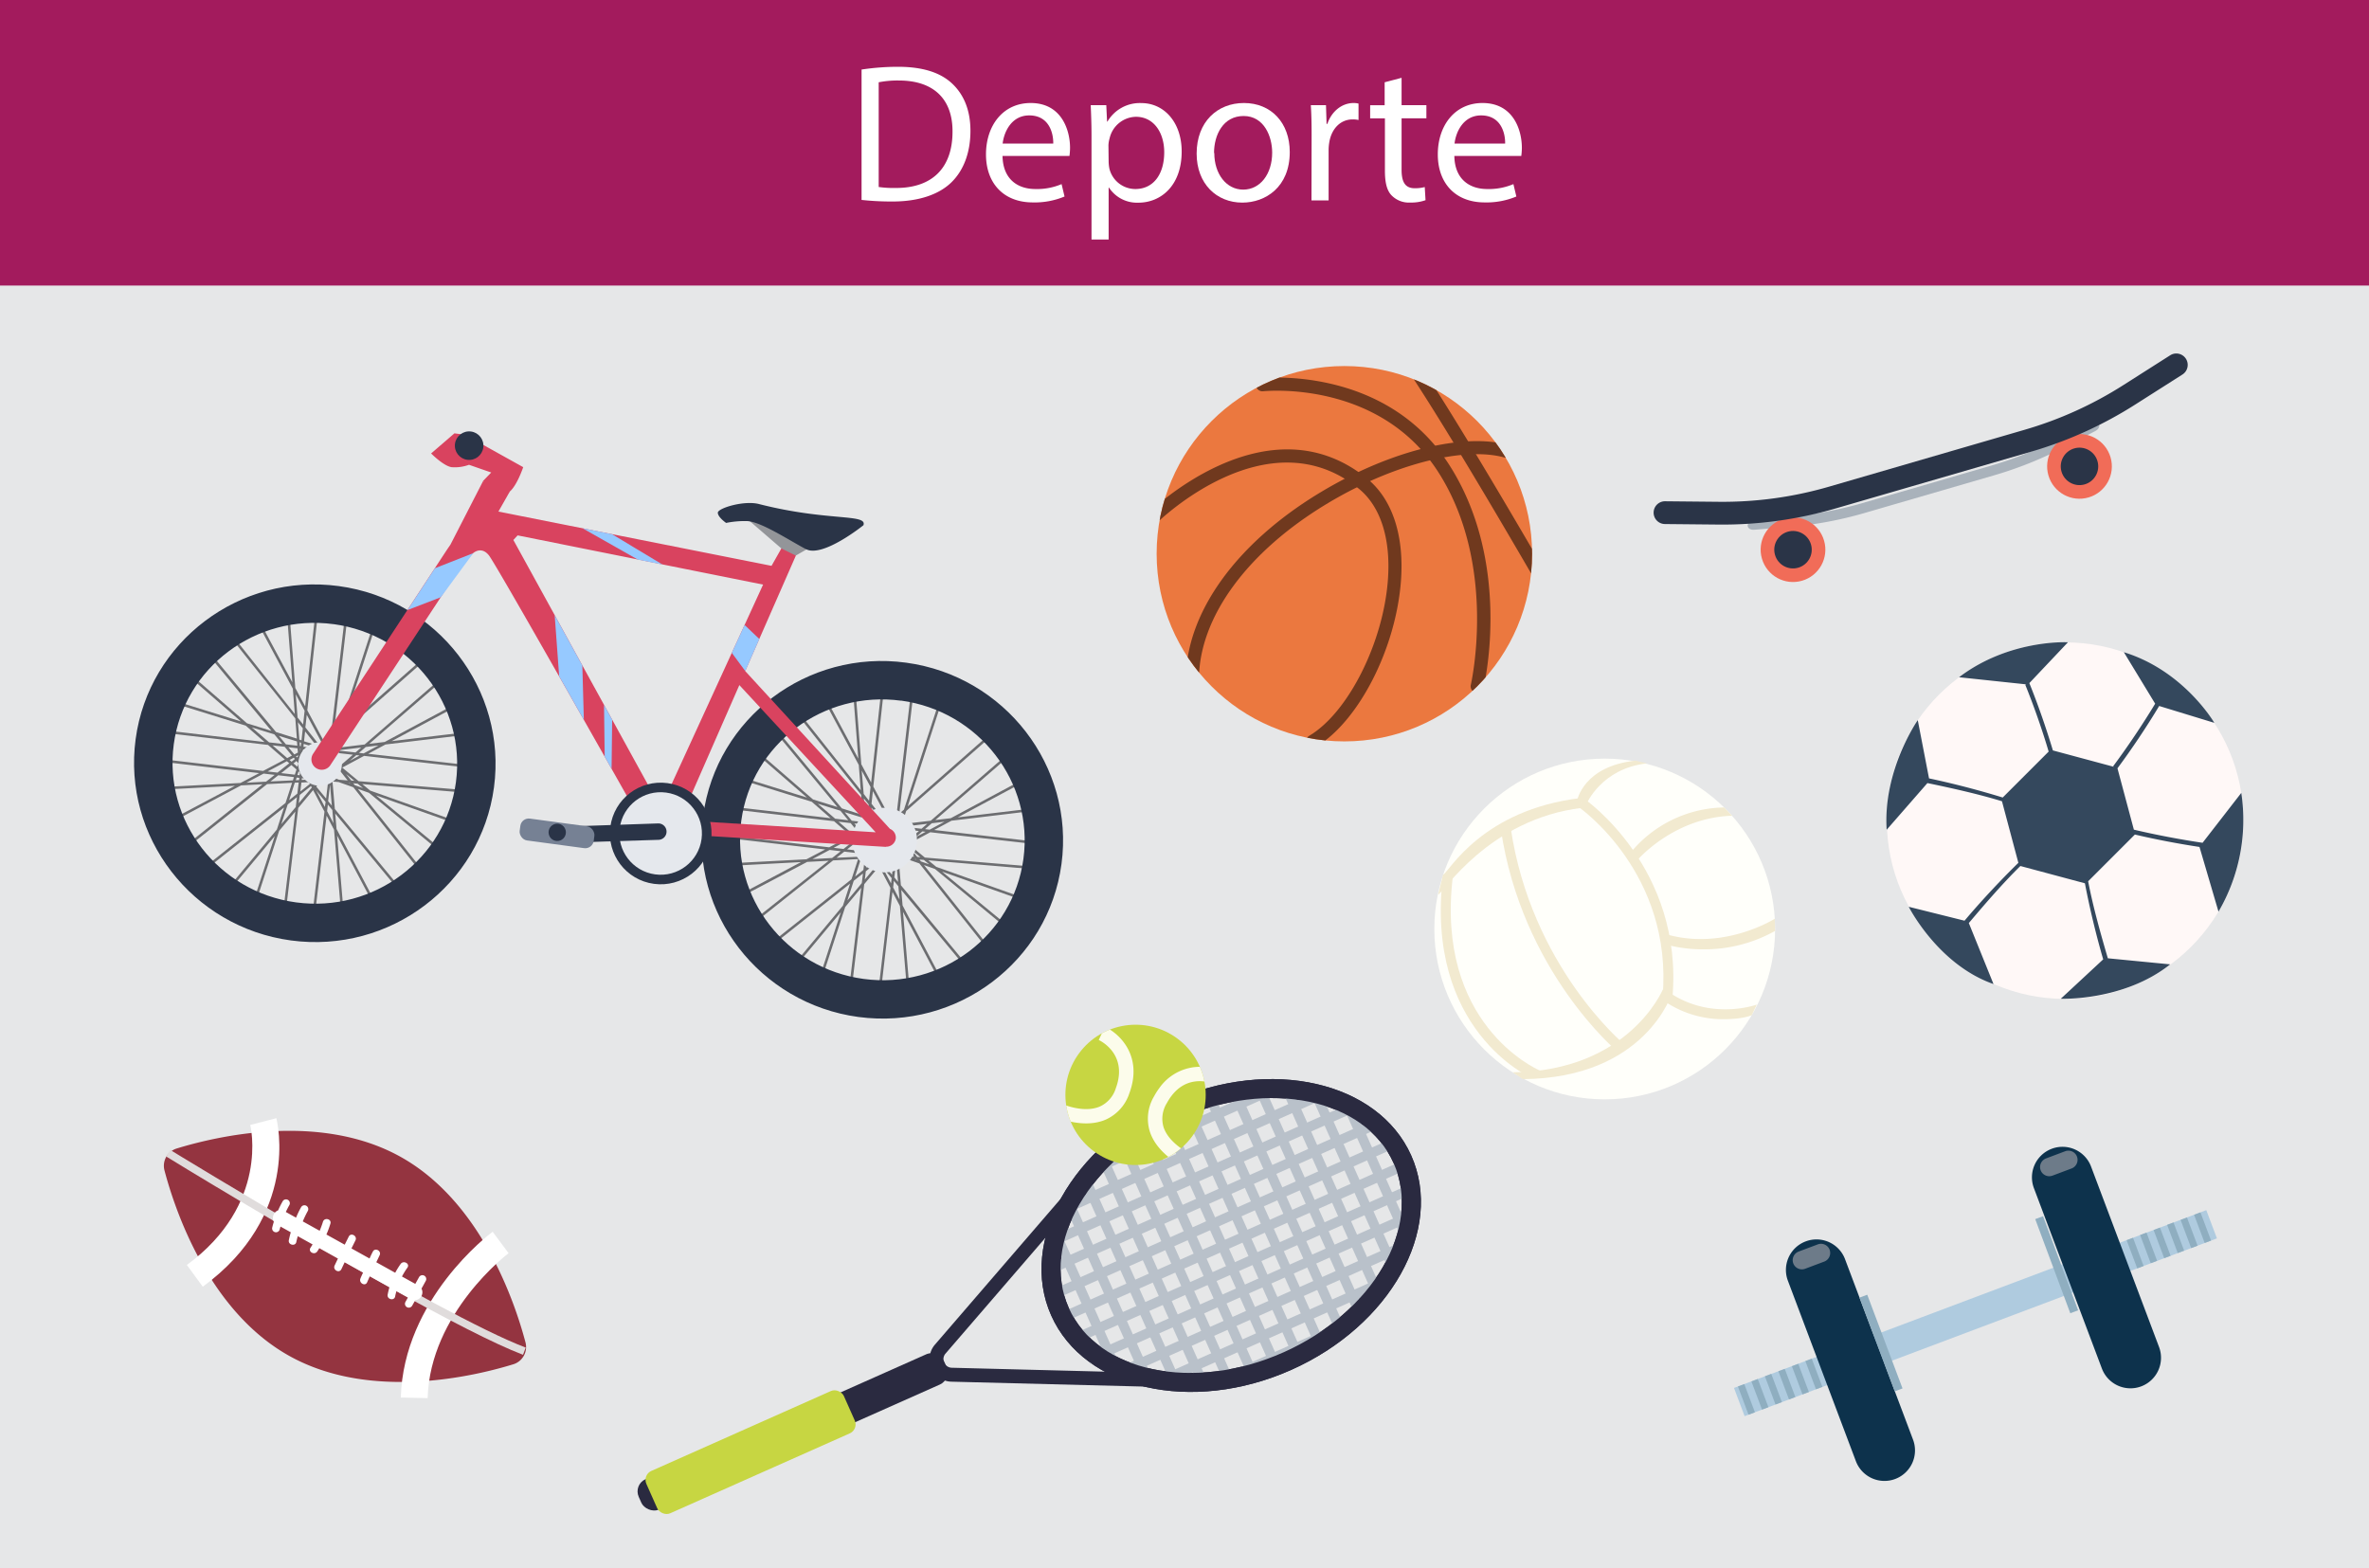 <svg id="Capa_1" data-name="Capa 1" xmlns="http://www.w3.org/2000/svg" xmlns:xlink="http://www.w3.org/1999/xlink" viewBox="0 0 722 478"><defs><style>.cls-1{fill:none;}.cls-2{fill:#e6e7e8;}.cls-3{fill:#a31b5d;}.cls-4{fill:#fff;}.cls-5{fill:#6c6d70;}.cls-6{fill:#2a3447;}.cls-7{fill:#e5e8ed;}.cls-8{fill:#939599;}.cls-9{fill:#d9435f;}.cls-10{fill:#96c9ff;}.cls-11{fill:#768194;}.cls-12{fill:#a9b2bb;}.cls-13{fill:#f16c58;}.cls-14{fill:#2a2a40;}.cls-15{fill:#c7d642;}.cls-16{fill:#b9c1ca;}.cls-17{fill:#fff8f7;}.cls-18{fill:#34485d;}.cls-19{clip-path:url(#clip-path);}.cls-20{fill:#eb783f;}.cls-21{fill:#70391e;}.cls-22{fill:#943440;}.cls-23{fill:#e0dcdc;}.cls-24{clip-path:url(#clip-path-2);}.cls-25{fill:#fcfceb;}.cls-26{fill:#afcbdf;}.cls-27{fill:#0d324c;}.cls-28{fill:#8faec0;}.cls-29{fill:#6d7b89;}.cls-30{fill:#fffffa;}.cls-31{fill:#f2ead0;}</style><clipPath id="clip-path"><circle class="cls-1" cx="409.72" cy="168.79" r="57.21"/></clipPath><clipPath id="clip-path-2"><circle class="cls-1" cx="346.08" cy="333.73" r="21.38" transform="translate(-128 413.68) rotate(-53.53)"/></clipPath></defs><title>Deporte</title><rect class="cls-2" width="722" height="478"/><rect class="cls-3" width="722" height="87.04"/><path class="cls-4" d="M262.58,21.2a74.77,74.77,0,0,1,11.1-.84c7.5,0,12.84,1.74,16.38,5s5.7,8,5.7,14.52-2,12-5.82,15.72-10,5.82-17.88,5.82a84.18,84.18,0,0,1-9.48-.48ZM267.8,57a33,33,0,0,0,5.28.3c11.16,0,17.22-6.24,17.22-17.16.06-9.54-5.34-15.6-16.38-15.6a29.67,29.67,0,0,0-6.12.54Z"/><path class="cls-4" d="M305.54,47.54c.12,7.14,4.68,10.08,10,10.08a19.09,19.09,0,0,0,8-1.5l.9,3.78a23.52,23.52,0,0,1-9.66,1.8c-8.94,0-14.28-5.88-14.28-14.64s5.16-15.66,13.62-15.66c9.48,0,12,8.34,12,13.68a20,20,0,0,1-.18,2.46ZM321,43.76c.06-3.36-1.38-8.58-7.32-8.58-5.34,0-7.68,4.92-8.1,8.58Z"/><path class="cls-4" d="M332.66,41.54c0-3.72-.12-6.72-.24-9.48h4.74l.24,5h.12a11.42,11.42,0,0,1,10.32-5.64c7,0,12.3,5.94,12.3,14.76,0,10.44-6.36,15.6-13.2,15.6A10.18,10.18,0,0,1,338,57.2h-.12V73h-5.22Zm5.22,7.74a11.88,11.88,0,0,0,.24,2.16A8.15,8.15,0,0,0,346,57.62c5.58,0,8.82-4.56,8.82-11.22,0-5.82-3.06-10.8-8.64-10.8a8.42,8.42,0,0,0-8,6.54,8.54,8.54,0,0,0-.36,2.16Z"/><path class="cls-4" d="M393.08,46.34c0,10.74-7.44,15.42-14.46,15.42-7.86,0-13.92-5.76-13.92-14.94,0-9.72,6.36-15.42,14.4-15.42C387.44,31.4,393.08,37.46,393.08,46.34Zm-23,.3c0,6.36,3.66,11.16,8.82,11.16s8.82-4.74,8.82-11.28c0-4.92-2.46-11.16-8.7-11.16S370,41.12,370,46.64Z"/><path class="cls-4" d="M399.74,41.12c0-3.42-.06-6.36-.24-9.06h4.62l.18,5.7h.24c1.32-3.9,4.5-6.36,8-6.36a5.72,5.72,0,0,1,1.5.18v5a7.91,7.91,0,0,0-1.8-.18c-3.72,0-6.36,2.82-7.08,6.78a14.85,14.85,0,0,0-.24,2.46V61.1h-5.22Z"/><path class="cls-4" d="M427.16,23.72v8.34h7.56v4h-7.56V51.74c0,3.6,1,5.64,4,5.64a11.77,11.77,0,0,0,3.06-.36l.24,4a12.92,12.92,0,0,1-4.68.72,7.32,7.32,0,0,1-5.7-2.22c-1.5-1.56-2-4.14-2-7.56V36.08h-4.5v-4H422v-7Z"/><path class="cls-4" d="M443.24,47.54c.12,7.14,4.68,10.08,10,10.08a19.09,19.09,0,0,0,8-1.5l.9,3.78a23.52,23.52,0,0,1-9.66,1.8c-8.94,0-14.28-5.88-14.28-14.64s5.16-15.66,13.62-15.66c9.48,0,12,8.34,12,13.68a19.81,19.81,0,0,1-.18,2.46Zm15.48-3.78c.06-3.36-1.38-8.58-7.32-8.58-5.34,0-7.68,4.92-8.1,8.58Z"/><path class="cls-5" d="M110.41,239,143,241.72l.07-.78-33.76-2.82-5-4.14,6.65-3.57L142.58,234l.09-.78-30.46-3.45,5.27-2.83,25.84-3.1-.09-.78-23.86,2.86,23.47-12.59-.37-.69-25.23,13.53-4.7.56,25.65-22.21-.51-.59-26.53,23L102.38,228l1.29-4,26.81-23.61-.52-.59-25.82,22.74,10.12-31.18-.74-.24L103,223.54l-1.43,1.26L106.13,186l-.78-.09-4.67,39.68-1.47,1.29-5.55-10.35L97,186l-.78-.09L93,215.3l-3-5.59-1.91-24.45-.78.06L89.1,208l-9.46-17.64-.69.37,10.3,19.21.6,7.71L71.08,194l-.61.48L90,219l.48,6.14-6.36-2L63.92,198.86l-.6.5,19.4,23.43-7.44-2.31L58.57,206l-.51.59L73.42,219.9l-20.79-6.45-.23.74,22.49,7,5.74,5L51,222.7l-.09.78,30.77,3.59,5.13,4.44L80.19,235l-30.37-3.54-.09.78L79,235.67l-5.71,3-22.84,1.2,0,.78,21.17-1.12-18.84,10,.37.69,20.32-10.81,6.56-.35L57,257.41l.48.61,23.92-19,7.62-.4-2,6.14L62.77,264l.48.61,23.32-18.48-2.18,6.72L69.95,270.18l.6.5,13.19-15.82L77.19,275l.74.24,7.15-22L90,247.39,86.38,277.3l.78.09,3.73-31.11,4.53-5.43,3.47,6.56-3.76,32,.78.09,3.63-30.87,2.27,4.3,2.22,26.3.78-.07-2.07-24.47,11.07,20.94.69-.36L102.57,252.7l-.4-4.72,18.05,21.8.6-.5-18.77-22.67-.71-8.38,1.83.15,4.52,1.6,20.19,25.43.61-.49-19.41-24.45,3.37,1.2,22,18.16.5-.6-20.36-16.79L138.69,251l.26-.74L112.84,241ZM91.6,228.22l-.08.77h0l-.06-.79Zm-.21-.81-.09-1.14.49.15-.11,1ZM98,236.56l0,0h0Zm-5.84-.69.5.6-.56-.07Zm-.63-1.32-.28-.24.29-.89.11.13Zm-.74-5.16-1.09.58-1.81-2.19,2.8.33Zm.07.85,0,.31-.42.33-.25-.3Zm-1,1.13-1,.82-.62-.53,1.31-.7Zm.5.6.61.74-.34,1-1.2-1Zm0,2.59-.51,1.58-4.15-.48,3.1-2.45Zm.64.56.43.37-.1.83-.69-.08Zm.23,2-.08.67-1,.05.27-.82Zm.78.09,1.38.16.24.29-1.68.09Zm2.14,1.21.29.54-2.91,2.31.33-2.73Zm1.56.53,1-.78-.81,1Zm3.09-2.09,1.31.46v.06l-1.44-.12-.07.78,1.41.12-.62,5.25-3-3.64Zm2.46,0-.13-1.56,0-.15h0l0-.48-.78.07,0,.55-.14,1.2-1.59-.56,0,0v0l-1.63-.58-.26.74,1,.34-2.41,1.91-.15-.19,0-.57-.42,0-.44-.82v-.11h-.07l-.44-.84-.38.2-.91-1.1-.11.09.23-1.92-.25,0L91.33,232l.42,0-.08-1,.77-.61-.24-.3.05-.5.32-.17-.25-.47.06-.54,2.87.33.09-.78-2.87-.33.1-.88,2.47.77.23-.75-2.61-.81.33-3,4.45,5.6-1,.85.51.59.93-.82.31.39.52-.41.25,0v.1l.43-.05h.1l.51.95.12-.06,0,.22.25,0-.26.21.35.44-.44.54.32.26-.61,1.86.74.24.51-1.57,1.55,1.28,3.43,4.32-2.64-.22Zm-.19-7.58h.09l-.14.44Zm-2.21-1,.17-.15.1.18Zm6.61,7.65L108,238l-.95-.08ZM103.1,233l-1.67-2.1.48-1.48,5.64.64-3.62,3.13.09.11-.34.18Zm3.5-1.08,2-1.74,1,.12Zm8.75-4.69-4.51,2.42-1.43-.16,2.07-1.79Zm-7,2.14-5.56-.63,7.3-.88ZM102.52,225l-1,3.07-.35,0,.25-2.15Zm-2,1.74-.17,1.47-.41,0-.37-.68Zm-1.93.66-.6.53-4.92-6.19.42-3.84Zm-8.45-15.75,2.7,5-.46,4.19-1.69-2.13Zm.66,8.49L92.29,222l-.4,3.66-.65-.2ZM90.5,226l.1,1.3-3.46-.4L85,224.31Zm-13.76-4.27,6.88,2.13,2.4,2.9-4-.47Zm6.31,5.47,3.69.43,2.23,2.7-1.44.76Zm4.38,4.83.73.63-3.59,2.85-3-.35Zm-12.32,6.56,5.23-2.78,3.37.39-2.62,2.07Zm7.33-.39,2.37-1.88,4.77.56-.31,1Zm7.4.39,1.19-.06-.41,3.38-2.51,2Zm-4.1,12.63,1.94-6L90.49,243,90.14,246Zm5.32-6.39.3-2.52,3.42-2.71.25.47ZM96.38,241l2.86,3.45L99,246Zm5.25,9.94-1.94-3.68.23-2,1.37,1.66ZM100,244.2l.59-5,.54,6.38Zm6.17-5.56.42,0,.13.16Zm1.94.69-.45-.56,1.34.11,1.64,1.35Z"/><path class="cls-5" d="M282.92,262.24,315.56,265l.07-.78-33.76-2.82-5-4.14,6.65-3.57,31.58,3.58.09-.78L284.72,253l5.27-2.83,25.85-3.1-.09-.77-23.86,2.86,23.47-12.59-.37-.69-25.23,13.53-4.7.56,25.65-22.21-.51-.59-26.53,23-8.78,1.05,1.29-4L303,223.63l-.52-.59-25.83,22.74,10.12-31.18-.74-.24L275.5,246.79l-1.43,1.26,4.56-38.82-.78-.09-4.67,39.69-1.47,1.29-5.55-10.35,3.33-30.49-.78-.09-3.21,29.36-3-5.59-1.91-24.45-.78.06,1.77,22.68-9.46-17.64-.69.37,10.3,19.21.6,7.71-18.77-23.65-.61.48,19.5,24.55.48,6.14-6.36-2-20.16-24.35-.6.5L255.22,246l-7.44-2.31-16.7-14.48-.51.59,15.36,13.31-20.79-6.45-.23.74,22.49,7,5.74,5-29.63-3.45-.09.78,30.77,3.59,5.13,4.44-6.61,3.52-30.37-3.54-.09.78,29.25,3.41-5.71,3-22.84,1.2,0,.78,21.17-1.12-18.84,10,.37.69L246,262.73l6.56-.35-23.06,18.28.48.61,23.92-19,7.62-.4-2,6.14-24.24,19.21.48.61,23.32-18.48-2.18,6.72-14.44,17.32.6.5,13.19-15.82-6.55,20.17.74.24,7.15-22,4.88-5.86-3.59,29.92.78.09,3.73-31.11,4.53-5.43,3.47,6.56-3.76,32,.78.09L272,271.88l2.27,4.3,2.22,26.3.78-.07-2.07-24.47,11.07,20.94.69-.36L275.08,276l-.4-4.72L292.73,293l.6-.5-18.77-22.67-.71-8.38,1.83.15,4.52,1.6,20.19,25.43.61-.49-19.41-24.45,3.37,1.2,22,18.16.5-.6L287.12,265.7l24.08,8.55.26-.74-26.11-9.27Zm-18.81-10.78-.08.77h0l-.06-.79Zm-.21-.81-.09-1.14.49.15-.11,1Zm6.58,9.15,0,0h0Zm-5.84-.69.5.6-.56-.07ZM264,257.8l-.28-.24.29-.89.11.13Zm-.74-5.16-1.09.58L260.38,251l2.8.33Zm.07.85,0,.31-.42.33-.25-.3Zm-1,1.13-1,.82-.62-.53,1.31-.7Zm.5.6.61.74-.34,1-1.2-1Zm0,2.59-.51,1.58-4.15-.48,3.1-2.45Zm.64.56.43.37-.1.83-.69-.08Zm.23,2-.08.67-1,.05.27-.82Zm.78.09,1.38.16.24.29-1.68.09Zm2.14,1.21.29.54L264,264.49l.33-2.73Zm1.56.53,1-.78-.81,1Zm3.09-2.09,1.31.46v.06l-1.44-.12-.07.78,1.41.12-.62,5.25-3-3.64Zm2.46,0-.13-1.56,0-.15h0l0-.48-.78.07,0,.55-.14,1.2-1.59-.56,0,0v0l-1.63-.58-.26.74,1,.34-2.41,1.91-.15-.19,0-.57-.42,0-.44-.82v-.11h-.07l-.44-.84-.38.2-.91-1.1-.11.09.23-1.92-.25,0-.89-1.08.42,0-.08-1,.77-.61-.24-.3.06-.5.32-.17-.25-.47.06-.54,2.87.33.09-.78-2.87-.33.1-.88,2.47.77.23-.75-2.61-.81.33-3,4.45,5.6-1,.85.52.59.93-.82.31.39.52-.41.25,0v.1l.43-.05h.1l.51.95.12-.06,0,.22.24,0-.26.21.35.44-.44.54.32.26-.61,1.86.74.24.51-1.57,1.55,1.28,3.43,4.32-2.64-.22Zm-.19-7.58h.09l-.14.44Zm-2.21-1,.17-.15.09.18Zm6.61,7.65,2.56,2.11-.95-.08Zm-2.33-2.93-1.67-2.1.48-1.48,5.64.64-3.62,3.13.09.11-.34.18Zm3.5-1.08,2-1.74,1,.12Zm8.74-4.69-4.51,2.42-1.43-.16,2.07-1.79Zm-7,2.14-5.56-.63,7.3-.88ZM275,248.25l-1,3.07-.35,0,.25-2.15Zm-2,1.74-.17,1.47-.41,0-.37-.68Zm-1.93.66-.6.53L265.61,245l.42-3.84Zm-8.45-15.75,2.7,5-.46,4.19L263.23,242Zm.66,8.49,1.46,1.84-.4,3.66-.65-.2Zm-.32,5.89.1,1.3-3.46-.4-2.16-2.6ZM249.25,245l6.88,2.13,2.4,2.9-4-.47Zm6.31,5.47,3.69.43,2.23,2.7-1.44.76Zm4.38,4.83.73.63-3.59,2.85-3-.35Zm-12.32,6.56,5.23-2.78,3.37.39-2.62,2.07Zm7.33-.39,2.37-1.88,4.77.56-.31,1Zm7.4.39,1.19-.06-.41,3.38-2.51,2Zm-4.1,12.63,1.94-6,2.81-2.23-.35,2.93Zm5.32-6.39.3-2.52,3.42-2.71.25.47Zm5.32-3.86,2.86,3.45-.19,1.6Zm5.25,9.94-1.94-3.68.23-2,1.37,1.66Zm-1.58-6.73.59-5,.54,6.38Zm6.17-5.56.42,0,.13.16Zm1.94.69-.45-.57,1.34.11,1.64,1.35Z"/><path class="cls-6" d="M88.67,286.67c-30.11-4.06-51.34-31.59-47.33-61.37s31.77-50.71,61.88-46.65,51.34,31.59,47.33,61.37S118.78,290.72,88.67,286.67Zm13-96.41c-23.71-3.2-45.56,13.23-48.71,36.61s13.57,45,37.28,48.2,45.56-13.23,48.71-36.61S125.37,193.45,101.66,190.25Z"/><path class="cls-6" d="M261.63,310c-30.11-4.06-51.34-31.59-47.33-61.37S246.07,197.9,276.18,202s51.34,31.59,47.33,61.37S291.74,314,261.63,310Zm13-96.41c-23.71-3.2-45.56,13.23-48.71,36.61s13.58,45,37.28,48.2,45.56-13.23,48.71-36.61S298.33,216.76,274.62,213.56Z"/><circle class="cls-7" cx="269.59" cy="256.06" r="9.85" transform="translate(-20.18 489.03) rotate(-82.32)"/><circle class="cls-7" cx="97.55" cy="232.87" r="6.64" transform="translate(-146.26 298.45) rotate(-82.32)"/><path class="cls-8" d="M228,158.42l10.13,8.75a3.51,3.51,0,0,0,4.42,2.17l4.73-2.71S236.32,158.79,228,158.42Z"/><path class="cls-6" d="M263.15,160.1s-12.38,10-17.53,7.29-14-8.58-18.14-8.55a28.44,28.44,0,0,0-6.18.56s-2.52-1.73-2.53-3.11,7.94-3.82,12.52-2.65C252.32,159,264.42,156.53,263.15,160.1Z"/><path class="cls-9" d="M147.19,146.64l2.52-2.61-6.77-2.35a12.66,12.66,0,0,1-5.27.73c-2.47-.33-6.28-4.19-6.28-4.19l7.11-6.13,3.21.43,17.75,9.88s-1.89,5.65-4.18,7.51S147.19,146.64,147.19,146.64Z"/><circle class="cls-6" cx="142.97" cy="135.84" r="4.35" transform="translate(-10.75 259.38) rotate(-82.32)"/><path class="cls-9" d="M271.24,252.66h0l-44.12-48.1,15.44-35.21-4.42-2.17-3,5.3-83.24-16.54,3.41-6-8.1-3.26L137.29,166l-1,1.46h0l-40.9,62.37a3.15,3.15,0,0,0,5.19,3.56l40.13-61.05h0l3.47-3.71s2.45-2.31,4.82.65S193.53,247,193.53,247l6.21-3.69-43.28-78.71,1.3-1.4,74.81,15L204,240.52l6,3.31,15.33-35,41.55,44.87-55.4-3.44,1.47,4.39L270,258.15v-.06a2.91,2.91,0,0,0,3-2.44A2.87,2.87,0,0,0,271.24,252.66Z"/><circle class="cls-6" cx="201.36" cy="254.04" r="15.49" transform="translate(-77.3 419.67) rotate(-82.32)"/><circle class="cls-7" cx="201.33" cy="254.04" r="12.58" transform="translate(-77.32 419.64) rotate(-82.32)"/><path class="cls-6" d="M200.53,251l-26,.89.38,4.91,25.81-.8a2.5,2.5,0,0,0,2.42-2.61h0A2.5,2.5,0,0,0,200.53,251Z"/><polygon class="cls-10" points="177.56 161.04 194.39 170.58 201.89 172.08 186.51 162.82 177.56 161.04"/><polygon class="cls-10" points="226.93 190.51 223.03 199 227.14 204.56 231.42 194.78 226.93 190.51"/><polygon class="cls-10" points="169.05 187.52 170.42 206.16 177.94 219.43 177.48 202.85 169.05 187.52"/><polygon class="cls-10" points="184.09 214.87 184.29 230.64 186.39 234.36 186.57 219.38 184.09 214.87"/><polygon class="cls-10" points="124.2 185.95 134.36 182.05 144.22 168.62 132.55 173.21 124.2 185.95"/><rect class="cls-11" x="158.4" y="250.66" width="22.77" height="6.72" rx="2.59" ry="2.59" transform="translate(35.45 -20.4) rotate(7.68)"/><circle class="cls-6" cx="169.82" cy="253.72" r="2.64" transform="translate(-41.2 33.08) rotate(-9.93)"/><path class="cls-12" d="M607.63,144.92l-39.29,11.43a116.58,116.58,0,0,1-23.14,4.28l-10.55.85c-1.23.1-2.13-.54-2-1.44a2.59,2.59,0,0,1,2.45-1.8l10.55-.85a110,110,0,0,0,21.83-4l39.29-11.43a110.14,110.14,0,0,0,20-8l9.78-5.08a2.57,2.57,0,0,1,3,.23c.57.69.14,1.72-1,2.29l-9.78,5.08A116.85,116.85,0,0,1,607.63,144.92Z"/><circle class="cls-13" cx="546.46" cy="167.53" r="9.86" transform="translate(-25.05 159.33) rotate(-16.22)"/><circle class="cls-13" cx="633.76" cy="142.14" r="9.86" transform="translate(-14.47 182.71) rotate(-16.22)"/><path class="cls-6" d="M619,137.69,559.4,155a123,123,0,0,1-35.57,4.9l-16.42-.16a3.47,3.47,0,1,1,.07-6.94l16.42.16a116.09,116.09,0,0,0,33.56-4.62L617.07,131A116.13,116.13,0,0,0,647,117.47l14.41-9.17a3.47,3.47,0,0,1,3.73,5.86l-14.41,9.17A123.06,123.06,0,0,1,619,137.69Z"/><circle class="cls-6" cx="546.46" cy="167.53" r="5.71" transform="translate(-25.05 159.34) rotate(-16.22)"/><circle class="cls-6" cx="633.76" cy="142.14" r="5.71" transform="translate(-14.47 182.71) rotate(-16.22)"/><path class="cls-14" d="M357,335.63c30.24-13.46,63-6,73.09,16.58s-6.37,51.94-36.61,65.39-63,6-73.09-16.58S326.73,349.08,357,335.63Zm34.1,76.63c27.3-12.15,42.39-38,33.65-57.68S386.65,328.82,359.35,341,317,379,325.71,398.64,363.78,424.41,391.08,412.26Z"/><path class="cls-14" d="M326.21,362l3.21,2.77-41.35,47.95a2.61,2.61,0,0,0,2,4.2l63.29,1.62-.11,4.24L290,421.17A6.84,6.84,0,0,1,284.83,410Z"/><rect class="cls-14" x="190.69" y="431.4" width="101.81" height="10.11" rx="4.06" ry="4.06" transform="translate(639.75 737) rotate(156.01)"/><rect class="cls-15" x="195.82" y="435.57" width="65.88" height="14.13" rx="2.98" ry="2.98" transform="translate(617.71 754.04) rotate(156.01)"/><rect class="cls-16" x="418.34" y="334.78" width="2.99" height="44.87" transform="translate(948.65 512.9) rotate(156.01)"/><rect class="cls-16" x="411.43" y="329.95" width="2.99" height="60.25" transform="translate(936.56 521.19) rotate(156.01)"/><rect class="cls-16" x="404.64" y="328.91" width="2.99" height="68.61" transform="translate(924.85 529.96) rotate(156.01)"/><rect class="cls-16" x="397.77" y="328.11" width="2.99" height="76.12" transform="translate(912.89 538.41) rotate(156.01)"/><rect class="cls-16" x="390.88" y="329.09" width="2.99" height="80.01" transform="translate(900.92 546.8) rotate(156.01)"/><rect class="cls-16" x="384.27" y="330.86" width="2.99" height="83.54" transform="translate(889.7 556.28) rotate(156.01)"/><rect class="cls-16" x="377.27" y="333.12" width="2.99" height="84.37" transform="translate(877.4 564.2) rotate(156.01)"/><rect class="cls-16" x="370.31" y="335.55" width="2.99" height="85" transform="translate(865.19 572.3) rotate(156.01)"/><rect class="cls-16" x="363.44" y="340.06" width="2.99" height="81.92" transform="translate(853.26 580.78) rotate(156.01)"/><rect class="cls-16" x="356.74" y="343.68" width="2.99" height="81.32" transform="translate(841.78 589.83) rotate(156.01)"/><rect class="cls-16" x="349.64" y="349.45" width="2.99" height="74.65" transform="translate(829.18 597.42) rotate(156.01)"/><rect class="cls-16" x="342.95" y="355.39" width="2.99" height="69.54" transform="translate(817.76 606.59) rotate(156.01)"/><rect class="cls-16" x="336.18" y="363.83" width="2.99" height="59.01" transform="translate(806.09 615.41) rotate(156.01)"/><rect class="cls-16" x="329.39" y="373.75" width="2.99" height="45.46" transform="translate(794.38 624.21) rotate(156.01)"/><rect class="cls-16" x="389.85" y="388.9" width="2.99" height="47.13" transform="translate(173.56 937.68) rotate(-113.98)"/><rect class="cls-16" x="385.77" y="367.03" width="2.99" height="78.13" transform="translate(173.68 925.01) rotate(-113.99)"/><rect class="cls-16" x="383.24" y="352.37" width="2.99" height="93.33" transform="translate(176.57 912.76) rotate(-113.99)"/><rect class="cls-16" x="379.27" y="338.96" width="2.99" height="107.3" transform="translate(176.84 900.1) rotate(-113.99)"/><rect class="cls-16" x="378.18" y="329.13" width="2.99" height="111.57" transform="translate(182.35 888.28) rotate(-113.99)"/><rect class="cls-16" x="375.58" y="321.62" width="2.99" height="112.54" transform="translate(185.12 876.02) rotate(-113.99)"/><rect class="cls-16" x="372.1" y="315.47" width="2.99" height="111.57" transform="translate(186.29 863.51) rotate(-113.99)"/><rect class="cls-16" x="368.01" y="310.25" width="2.99" height="109.27" transform="translate(186.35 850.81) rotate(-113.99)"/><rect class="cls-16" x="365.08" y="308.25" width="2.99" height="99.5" transform="translate(188.5 838.45) rotate(-113.99)"/><rect class="cls-16" x="362.79" y="307.75" width="2.99" height="86.16" transform="translate(191.84 826.28) rotate(-113.99)"/><rect class="cls-16" x="358.78" y="313.44" width="2.99" height="61.99" transform="translate(192.03 813.61) rotate(-113.99)"/><path class="cls-14" d="M357,335.63c30.24-13.46,63-6,73.09,16.58s-6.37,51.94-36.61,65.39-63,6-73.09-16.58S326.73,349.08,357,335.63Zm34.1,76.63c27.3-12.15,42.39-38,33.65-57.68S386.65,328.82,359.35,341,317,379,325.71,398.64,363.78,424.41,391.08,412.26Z"/><circle class="cls-17" cx="629.39" cy="250.15" r="54.34"/><path class="cls-18" d="M676.13,277.89a55.4,55.4,0,0,0,6.95-36.2l-11.8,15.21c-6.82-1-14.29-2.43-20.94-4l-5-18.7c4.35-5.85,8.94-12.71,12.71-19l16.81,5.14s-9.23-15.89-27.57-21.53l9.54,15.69c-3.8,6.3-8.44,13.21-12.81,19.08l.24.17-18.6-5c-2-6.66-4.57-14.11-7.18-20.52h0l11.77-12.45s-17.85-1-33.19,10.66l20.48,2.17-.3.12c2.59,6.36,5.18,13.77,7.13,20.37l-14,14c-7.11-2.2-15.19-4.3-22.46-5.83l-3.43-17.75S573.82,234.7,575,252.93l12.42-14.23c7.31,1.52,15.56,3.34,22.72,5.54l5,18.77c-5.5,5.37-11.45,11.76-16.41,17.64l-17-4.24s8.91,17.64,25.83,23.55l-7.52-18.59c4.83-5.73,10.36-12.14,15.71-17.39l19.67,5.27c1.42,7.49,3.44,15.87,5.57,23.19l-12.92,12s19.13.8,33.34-10.48l-19-1.85c-2.18-7.42-4.57-15.9-6-23.48l14.24-14.24h0c6.3,1.48,13.25,2.81,19.69,3.78Z"/><g class="cls-19"><circle class="cls-20" cx="409.72" cy="168.79" r="57.21"/><path class="cls-21" d="M363.41,209.2a2,2,0,0,1-2-2c0-20.39,15.44-41.8,41.29-57.28,23.57-14.11,48.81-19.26,61.4-12.52a2,2,0,0,1-1.89,3.52c-11.22-6-35.39-.79-57.46,12.43-24.64,14.75-39.35,34.89-39.35,53.86A2,2,0,0,1,363.41,209.2Z"/><path class="cls-21" d="M400,228a2,2,0,0,1-1-3.71c11.86-7,22.63-28.42,24-47.66.9-12.48-2.27-22.32-8.93-27.71-27.87-22.55-61.17,10.17-61.51,10.5a2,2,0,1,1-2.82-2.82c.36-.36,36.21-35.57,66.84-10.78,7.71,6.24,11.4,17.28,10.4,31.1-1.5,20.73-12.91,43.05-26,50.8A2,2,0,0,1,400,228Z"/><path class="cls-21" d="M450.21,211.2a2,2,0,0,1-.46-.05,2,2,0,0,1-1.49-2.4c.09-.36,8.3-36.67-10.06-65.07-18.14-28.06-52.86-24.45-53.2-24.41a2,2,0,0,1-.46-4c.37,0,37.49-4,57,26.21,19.3,29.85,11,66.6,10.59,68.15A2,2,0,0,1,450.21,211.2Z"/><path class="cls-21" d="M468.49,176a2,2,0,0,1-1.73-1c-30.6-52.67-39.35-64.53-39.44-64.64a2,2,0,0,1,3.2-2.39c.35.47,8.89,12,39.69,65a2,2,0,0,1-.72,2.73A2,2,0,0,1,468.49,176Z"/></g><path class="cls-22" d="M156.43,415.87a5.51,5.51,0,0,0,3.72-6.69c-3.2-12.11-13.49-42.89-38.12-56.58s-56.2-6.19-68.18-2.51a5.51,5.51,0,0,0-3.72,6.69c3.2,12.11,13.49,42.89,38.12,56.58S144.45,419.55,156.43,415.87Z"/><path class="cls-4" d="M61.8,392.22l-4.85-6.63c25.25-18.49,19.38-42.44,19.32-42.68l7.95-2.06C84.52,342.06,91.49,370.48,61.8,392.22Z"/><path class="cls-4" d="M122.15,426c.85-30,26.87-49.71,28-50.53L155,382l-2.45-3.29L155,382c-.24.18-23.93,18.2-24.67,44.18Z"/><path class="cls-23" d="M119.58,392.91c-32-17.76-68.37-40-68.92-40.38l1.23-2c.82.5,82.73,50.63,108.33,60.24l-.82,2.2C150.74,409.7,135.73,401.88,119.58,392.91Z"/><path class="cls-4" d="M128.46,392.8l1.3-2.35a1.17,1.17,0,0,0-2.05-1.14l-1.14,2.05-4.06-2.25a22.22,22.22,0,0,1,1.65-2.69c.88-1.22-1.17-2.35-2.05-1.14a22.91,22.91,0,0,0-1.66,2.69l-5.77-3.21c.35-.7.68-1.41,1-2.1.7-1.33-1.35-2.48-2.05-1.14-.36.69-.7,1.4-1,2.1l-5.52-3.07,1.22-2.45c.67-1.35-1.38-2.5-2.05-1.14l-1.22,2.45-5.58-3.1a30.82,30.82,0,0,0,1.22-3.31c.43-1.45-1.85-2-2.28-.55a28.08,28.08,0,0,1-1,2.72l-5.14-2.86a33.21,33.21,0,0,1,1.53-3.18A1.17,1.17,0,0,0,91.76,368c-.58,1-1.08,2.09-1.54,3.17l-3.11-1.73c.33-.71.68-1.41,1.08-2.1a1.17,1.17,0,0,0-2.05-1.14,30.47,30.47,0,0,0-1.38,2.75,2.48,2.48,0,0,0-1.3,3.46c-.18.58-.35,1.17-.49,1.77a1.17,1.17,0,0,0,2.28.55c.07-.29.16-.56.24-.84l3.13,1.74c-.22.79-.42,1.58-.59,2.39-.31,1.48,2,2,2.28.56.12-.6.28-1.18.44-1.76l4.52,2.51c-.21.33-.41.66-.63,1-.85,1.24,1.2,2.38,2.05,1.14.22-.32.42-.66.62-1l5.68,3.16-1,2.11c-.67,1.35,1.38,2.5,2.05,1.14l1-2.11,5.61,3.12c-.27.6-.55,1.2-.8,1.82-.57,1.38,1.47,2.54,2.05,1.14.26-.61.54-1.21.8-1.82l6,3.32a23.45,23.45,0,0,0-.55,2.28c-.27,1.48,2,2,2.28.56.1-.57.25-1.11.4-1.65l3.5,1.95-.76,1.37a1.17,1.17,0,0,0,2.05,1.14l.93-1.66A2.43,2.43,0,0,0,128.46,392.8Z"/><g class="cls-24"><circle class="cls-15" cx="346.08" cy="333.73" r="21.38" transform="translate(-128 413.68) rotate(-53.53)"/><path class="cls-25" d="M336.73,313c4.42,2,11.68,8.88,7.47,20.24a13.31,13.31,0,0,1-7.29,8.08c-6.56,2.78-14.16-.48-14.48-.62l1.76-4c.06,0,6.21,2.65,11,.6a9,9,0,0,0,4.87-5.56c3.86-10.42-4.82-14.55-5.19-14.72Z"/><path class="cls-25" d="M353.35,331.63a15.23,15.23,0,0,1,18.55-5.17l-1.78,4c-.94-.41-9.31-3.74-14.5,5.79a9,9,0,0,0-1,7.34c1.61,4.91,7.63,7.85,7.7,7.88l-1.87,4c-.32-.15-7.78-3.72-10-10.49a13.29,13.29,0,0,1,1.28-10.8A21.33,21.33,0,0,1,353.35,331.63Z"/></g><rect class="cls-26" x="525.17" y="395.64" width="153.81" height="9.19" transform="translate(-102.42 237.84) rotate(-20.63)"/><path class="cls-27" d="M550.31,378.41h0a9.3,9.3,0,0,0-5.41,12l20.72,55a9.31,9.31,0,0,0,12,5.41h0a9.3,9.3,0,0,0,5.41-12l-20.72-55A9.3,9.3,0,0,0,550.31,378.41Z"/><path class="cls-27" d="M625.29,350.18h0a9.3,9.3,0,0,0-5.41,12l20.72,55a9.31,9.31,0,0,0,12,5.41h0a9.31,9.31,0,0,0,5.41-12l-20.72-55A9.3,9.3,0,0,0,625.29,350.18Z"/><rect class="cls-28" x="649.69" y="377.32" width="2.08" height="9.19" transform="translate(-92.84 253.82) rotate(-20.63)"/><rect class="cls-28" x="653.8" y="375.77" width="2.08" height="9.19" transform="translate(-92.03 255.14) rotate(-20.63)"/><rect class="cls-28" x="657.91" y="374.22" width="2.08" height="9.19" transform="translate(-91.22 256.51) rotate(-20.63)"/><rect class="cls-28" x="662.03" y="372.68" width="2.08" height="9.19" transform="translate(-90.41 257.83) rotate(-20.63)"/><rect class="cls-28" x="666.14" y="371.13" width="2.08" height="9.19" transform="translate(-89.61 259.22) rotate(-20.63)"/><rect class="cls-28" x="670.25" y="369.58" width="2.08" height="9.19" transform="translate(-88.8 260.56) rotate(-20.63)"/><rect class="cls-28" x="531.23" y="421.93" width="2.08" height="9.19" transform="translate(-116.16 214.93) rotate(-20.63)"/><rect class="cls-28" x="535.34" y="420.38" width="2.08" height="9.19" transform="translate(-115.35 216.28) rotate(-20.63)"/><rect class="cls-28" x="539.45" y="418.83" width="2.08" height="9.19" transform="translate(-114.54 217.62) rotate(-20.63)"/><rect class="cls-28" x="543.56" y="417.28" width="2.08" height="9.19" transform="translate(-113.73 218.98) rotate(-20.63)"/><rect class="cls-28" x="547.67" y="415.74" width="2.08" height="9.19" transform="translate(-112.92 220.33) rotate(-20.63)"/><rect class="cls-28" x="551.78" y="414.19" width="2.08" height="9.19" transform="translate(-112.11 221.67) rotate(-20.63)"/><rect class="cls-28" x="571.99" y="394.16" width="2.54" height="30.52" transform="translate(1254.02 590.58) rotate(159.37)"/><rect class="cls-28" x="627.22" y="373.36" width="2.54" height="30.52" transform="matrix(-0.94, 0.35, -0.35, -0.94, 1353.61, 530.85)"/><path class="cls-29" d="M554,379.32l-5.83,2.19a2.81,2.81,0,0,0-1.63,3.61h0a2.81,2.81,0,0,0,3.61,1.63l5.83-2.19a2.81,2.81,0,0,0,1.63-3.61h0A2.81,2.81,0,0,0,554,379.32Z"/><path class="cls-29" d="M629.39,350.93l-5.83,2.19a2.81,2.81,0,0,0-1.63,3.61h0a2.81,2.81,0,0,0,3.61,1.63l5.83-2.19a2.81,2.81,0,0,0,1.63-3.61h0A2.81,2.81,0,0,0,629.39,350.93Z"/><circle class="cls-30" cx="489.07" cy="283.18" r="51.93"/><path class="cls-31" d="M438.29,272.7l1.5-6c2-1.26,12-19.85,42-23.45l.36,3C453.68,249.7,439.87,272.19,438.29,272.7Z"/><path class="cls-31" d="M464.16,328.95,461,326.87c35.25-.34,45.68-25,45.76-25.22l2.89.93C509.55,302.85,501.58,328.59,464.16,328.95Z"/><path class="cls-31" d="M493,320.59c-.29-.24-29.22-24.59-35.59-67.84l3-.44c6.2,42.1,34.24,65.71,34.52,65.94Z"/><path class="cls-31" d="M509.71,304.11l-3-.26c3.26-37.69-25.25-57.61-25.54-57.81l1.71-2.51C483.16,243.73,513.13,264.6,509.71,304.11Z"/><path class="cls-31" d="M483.47,245.18l-2.93-.79c.13-.48,2-10.81,17.91-12.53l3.51.84C488.07,234.19,483.49,245.08,483.47,245.18Z"/><path class="cls-31" d="M499,262.22l-2.38-1.89a37.62,37.62,0,0,1,28.85-14.2l2.41,2.53C510.12,249.21,499.08,262.09,499,262.22Z"/><path class="cls-31" d="M518.9,289.38a43,43,0,0,1-11.09-1.45l.78-2.94c17.19,4.58,32.18-4.85,32.32-4.94l.09,3.71A44.11,44.11,0,0,1,518.9,289.38Z"/><path class="cls-31" d="M525.12,310.68a31.78,31.78,0,0,1-17.76-5.43l1.68-2.53c12.71,8.42,26.26,3.55,26.38,3.5l-1.54,3.24C533.56,309.58,531.09,310.68,525.12,310.68Z"/><path class="cls-31" d="M466.7,328.54c-.33-.14-32.63-14.58-26.91-61.82l3,.36C437.37,312,468,325.77,469.28,326.31Z"/></svg>
